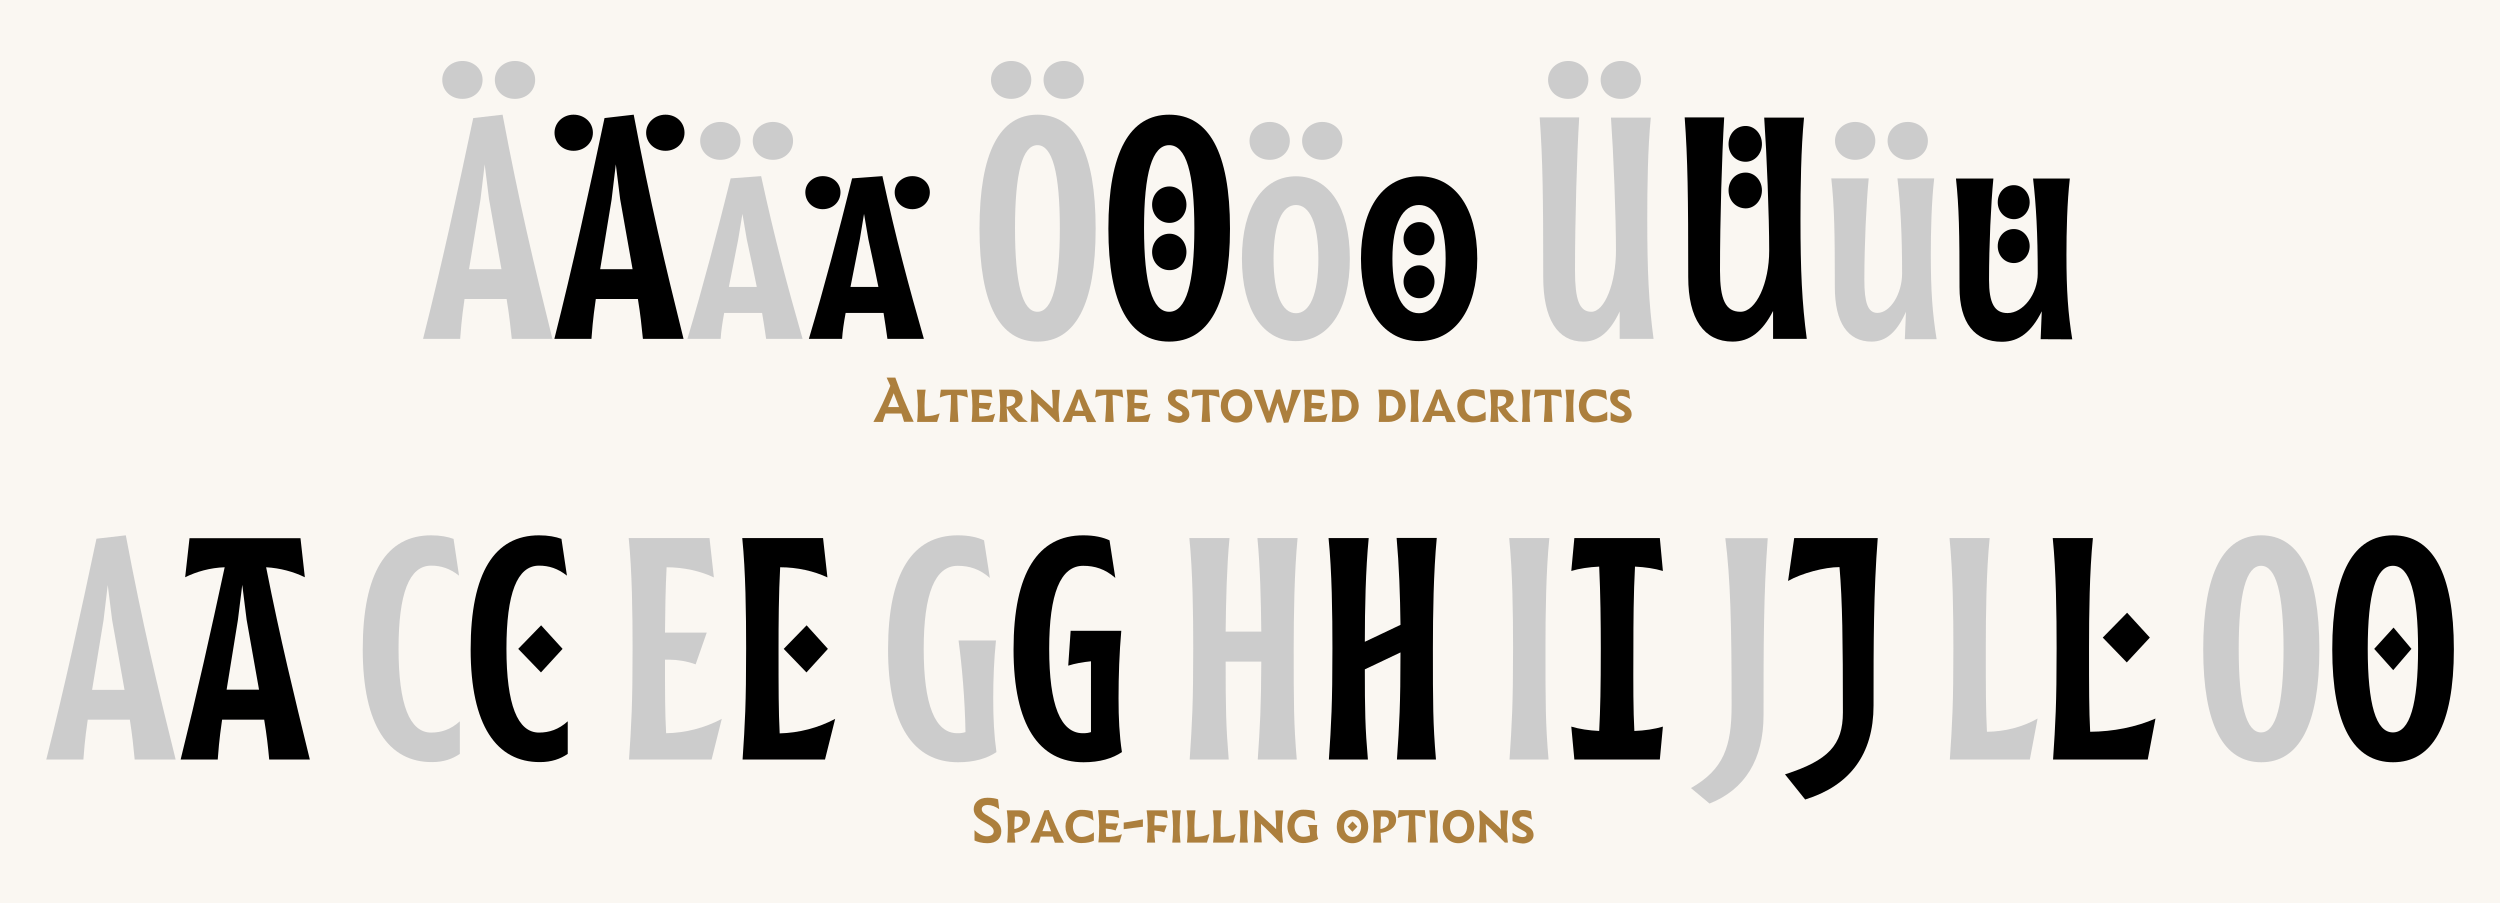 <?xml version="1.0" encoding="utf-8"?>
<!-- Generator: Adobe Illustrator 22.0.1, SVG Export Plug-In . SVG Version: 6.00 Build 0)  -->
<svg version="1.1" id="Calque_1" xmlns="http://www.w3.org/2000/svg" xmlns:xlink="http://www.w3.org/1999/xlink" x="0px" y="0px"
	 viewBox="0 0 1550 560" style="enable-background:new 0 0 1550 560;" xml:space="preserve">
<style type="text/css">
	.st0{fill:#FAF7F2;}
	.st1{fill:#CCCCCC;}
	.st2{fill:#AC7F3D;}
</style>
<rect class="st0" width="1550" height="560"/>
<g>
	<g>
		<path class="st1" d="M314.1,185.4H288c-1.9,12.9-2.4,20.8-2.7,24.7h-23c11.7-46.3,21.3-90.6,31.1-136.9l18.2-2.1
			c10.3,54.6,19.4,92.7,30.9,139h-25.2C316.4,201.4,315.7,195.2,314.1,185.4z M274.2,49.5c0-6.7,5.7-11.7,12.5-11.7
			c7,0,12.5,5,12.5,11.7c0,6.9-5.5,11.8-12.5,11.8S274.2,56.4,274.2,49.5z M290.8,166.9h20.1l-7.7-43.4l-2.7-21.6l-2.6,21.8
			L290.8,166.9z M306.8,49.5c0-6.7,5.7-11.7,12.5-11.7c7,0,12.5,5,12.5,11.7c0,6.9-5.5,11.8-12.5,11.8
			C312.3,61.4,306.8,56.4,306.8,49.5z"/>
		<path d="M392.9,71.1c10.3,54.6,19.4,92.7,30.9,139h-25.2c-0.9-8.8-1.5-14.9-3.1-24.7h-26.1c-1.9,12.9-2.4,20.8-2.7,24.7h-23
			c11.7-46.3,21.3-90.6,31.1-136.9L392.9,71.1z M343.8,82.3c0-6.3,5.3-11.2,11.8-11.2c6.7,0,12,4.8,12,11.2c0,6.3-5.3,11.2-12,11.2
			S343.8,88.6,343.8,82.3z M372.1,166.9h20.1l-7.7-43.4l-2.7-21.6l-2.6,21.8L372.1,166.9z M400.6,82.3c0-6.3,5.5-11.2,12-11.2
			c6.7,0,11.8,4.8,11.8,11.2c0,6.3-5.1,11.2-11.8,11.2S400.6,88.6,400.6,82.3z"/>
		<path class="st1" d="M472.5,194H449c-1.2,6.5-1.9,11.3-2.2,16.1h-20.6c10-33.6,18.4-65.9,26.8-99.5l18.9-1.4
			c8.6,39.6,16.1,67.3,25.7,100.9H475C474.1,203.9,473.5,200,472.5,194z M434.1,87.3c0-6.7,5.7-11.7,12.5-11.7c7,0,12.5,5,12.5,11.7
			c0,6.9-5.5,11.8-12.5,11.8S434.1,94.1,434.1,87.3z M469.2,177.9c-1.4-7.2-3.4-16.6-6.2-29.5l-2.7-15.8l-2.6,15.8l-5.8,29.5H469.2z
			 M466.7,87.3c0-6.7,5.7-11.7,12.5-11.7c7,0,12.5,5,12.5,11.7c0,6.9-5.5,11.8-12.5,11.8S466.7,94.1,466.7,87.3z"/>
		<path d="M499.3,119.2c0-5.7,5-10,10.8-10c6.2,0,11,4.3,11,10c0,6-4.8,10.5-11,10.5C504.1,129.7,499.3,125.2,499.3,119.2z
			 M547.1,109.2c8.6,39.6,16.1,67.3,25.7,100.9h-22.6c-0.9-6.2-1.4-10.1-2.4-16.1h-23.5c-1.2,6.5-1.9,11.3-2.2,16.1h-20.6
			c10-33.6,18.4-65.9,26.8-99.5L547.1,109.2z M544.6,177.9c-1.4-7.2-3.4-16.6-6.2-29.5l-2.7-15.8l-2.6,15.8l-5.8,29.5H544.6z
			 M576.5,119.2c0,6-4.8,10.5-10.8,10.5c-6.2,0-11-4.5-11-10.5c0-5.7,5-10,11-10S576.5,113.5,576.5,119.2z"/>
		<path class="st1" d="M679.3,141.8c0,47.2-12.7,70-36,70s-36-22.8-36-70c0-47.7,12.7-70.7,36-70.7
			C666.6,71.1,679.3,94.1,679.3,141.8z M614.4,49.5c0-6.7,5.7-11.7,12.5-11.7c7,0,12.5,5,12.5,11.7c0,6.9-5.5,11.8-12.5,11.8
			S614.4,56.4,614.4,49.5z M657.1,141.5c0-34.3-4.6-51.5-13.9-51.5s-13.9,17.2-13.9,51.5c0,34.5,4.6,51.8,13.9,51.8
			S657.1,176,657.1,141.5z M647,49.5c0-6.7,5.7-11.7,12.5-11.7c7,0,12.5,5,12.5,11.7c0,6.9-5.5,11.8-12.5,11.8
			C652.5,61.4,647,56.4,647,49.5z"/>
		<path d="M687.2,141.8c0-47.7,13.4-70.7,37.7-70.7c24.4,0,37.7,23,37.7,70.7c0,47.2-13.4,70-37.7,70
			C700.5,211.8,687.2,189,687.2,141.8z M740.5,141.5c0-34.3-5.1-51.5-15.6-51.5s-15.6,17.2-15.6,51.5c0,34.5,5.1,51.8,15.6,51.8
			S740.5,176,740.5,141.5z M725.1,115.6c6,0,10.5,5.1,10.5,11.3c0,6.3-4.5,11.3-10.5,11.3c-6.2,0-10.8-5-10.8-11.3
			C714.3,120.6,718.9,115.6,725.1,115.6z M725.1,144.9c6,0,10.5,5.1,10.5,11.3c0,6.3-4.5,11.3-10.5,11.3c-6.2,0-10.8-5-10.8-11.3
			C714.3,150.1,718.9,144.9,725.1,144.9z"/>
		<path class="st1" d="M836.9,160.4c0,32.3-13.4,51.1-33.6,51.1c-19.9,0-33.3-18.9-33.3-51.1c0-32.3,13.4-51.1,33.5-51.1
			S836.9,128.1,836.9,160.4z M774.7,87.3c0-6.7,5.7-11.7,12.5-11.7c7,0,12.5,5,12.5,11.7c0,6.9-5.5,11.8-12.5,11.8
			C780.1,99.1,774.7,94.1,774.7,87.3z M817.4,160.4c0-22.1-5.5-33.3-13.9-33.3s-13.9,11.2-13.9,33.3c0,22.5,5.5,33.8,13.9,33.8
			S817.4,182.8,817.4,160.4z M807.3,87.3c0-6.7,5.7-11.7,12.5-11.7c7,0,12.5,5,12.5,11.7c0,6.9-5.5,11.8-12.5,11.8
			C812.7,99.1,807.3,94.1,807.3,87.3z"/>
		<path d="M915.9,160.4c0,32.3-14.4,51.1-36.2,51.1c-21.4,0-35.9-18.9-35.9-51.1c0-32.3,14.4-51.1,36-51.1
			C901.5,109.2,915.9,128.1,915.9,160.4z M896.3,160.4c0-22.1-6.5-33.3-16.5-33.3s-16.5,11.2-16.5,33.3c0,22.5,6.5,33.8,16.5,33.8
			S896.3,182.8,896.3,160.4z M880,137.7c5.3,0,9.4,4.6,9.4,10.3s-4.1,10.3-9.4,10.3c-5.5,0-9.8-4.6-9.8-10.3
			C870.2,142.4,874.5,137.7,880,137.7z M880,164.5c5.3,0,9.4,4.6,9.4,10.1c0,5.8-4.1,10.3-9.4,10.3c-5.5,0-9.8-4.5-9.8-10.3
			C870.2,168.9,874.5,164.5,880,164.5z"/>
		<path class="st1" d="M1004.2,210.1v-17c-5.8,12.5-13,18.7-22.5,18.7c-16.1,0-24.9-14.1-24.9-40c0-49.8-0.3-73.1-2.2-99h24.5
			c-1.4,22.8-2.6,63.1-2.6,95.1c0,17.8,2.7,25.4,10.1,25.4c8.4,0,15.3-18,15.3-37.9c0-21.3-1.5-59.7-3.1-82.5h24.7
			c-1.9,19.4-2.2,43.4-2.2,63.1c0,31.9,0.9,51.6,3.9,74.1H1004.2z M959.8,49.5c0-6.7,5.7-11.7,12.5-11.7c7,0,12.5,5,12.5,11.7
			c0,6.9-5.5,11.8-12.5,11.8C965.3,61.4,959.8,56.4,959.8,49.5z M992.4,49.5c0-6.7,5.7-11.7,12.5-11.7c7,0,12.5,5,12.5,11.7
			c0,6.9-5.5,11.8-12.5,11.8C997.9,61.4,992.4,56.4,992.4,49.5z"/>
		<path d="M1099.3,210.1v-17.3c-6.5,12.7-14.4,19-25.1,19c-17.8,0-27.5-14.1-27.5-40c0-49.8-0.3-73.1-2.2-99h24.5
			c-1.4,22.8-2.6,63.1-2.6,95.1c0,17.8,3.4,25.4,12.7,25.4c9.8,0,17.8-18,17.8-37.9c0-21.3-1.5-59.7-3.1-82.5h24.7
			c-1.9,19.4-2.2,43.4-2.2,63.1c0,31.9,0.9,51.6,3.9,74.1H1099.3z M1071.7,89.3c0-6.2,4.5-11.2,10.6-11.2c5.7,0,10.1,5,10.1,11.2
			s-4.5,11-10.1,11C1076.1,100.3,1071.7,95.5,1071.7,89.3z M1071.7,118c0-6.2,4.5-11,10.6-11c5.7,0,10.1,5,10.1,11
			c0,6.2-4.5,11.2-10.1,11.2C1076.1,129.1,1071.7,124.2,1071.7,118z"/>
		<path class="st1" d="M1181,210.3l0.7-17c-5.5,12.4-12.2,18.5-21.3,18.5c-14.8,0-22.8-11.8-22.8-33.8c0-34-0.3-49.8-2.2-67.4h23.2
			c-1.5,15.3-2.7,41.4-2.7,62.8c0,14.4,2.2,20.6,8.1,20.6c7.9,0,15.3-11.7,15.3-24.5c0-24.5-1-42.6-2.9-58.9h22.8
			c-1.7,14.9-2.1,32.8-2.1,47.4c0,22.3,1,36.2,3.6,52.3H1181z M1137.7,87.3c0-6.7,5.7-11.7,12.5-11.7c7,0,12.5,5,12.5,11.7
			c0,6.9-5.5,11.8-12.5,11.8C1143.2,99.1,1137.7,94.1,1137.7,87.3z M1170.3,87.3c0-6.7,5.7-11.7,12.5-11.7c7,0,12.5,5,12.5,11.7
			c0,6.9-5.5,11.8-12.5,11.8C1175.8,99.1,1170.3,94.1,1170.3,87.3z"/>
		<path d="M1265.2,210.3l0.7-17.3c-6.3,12.7-14.1,18.9-24.7,18.9c-17,0-26.3-11.8-26.3-33.8c0-34-0.3-49.8-2.2-67.4h23.2
			c-1.5,15.3-2.7,41.4-2.7,62.8c0,14.4,3.3,20.6,11.5,20.6c9.6,0,18.7-11.7,18.7-24.5c0-24.5-1-42.6-2.9-58.9h22.8
			c-1.7,14.9-2.1,32.8-2.1,47.4c0,22.3,1,36.2,3.6,52.3L1265.2,210.3L1265.2,210.3z M1238.6,125.4c0-6,4.3-10.6,10-10.6
			c5.5,0,9.8,4.8,9.8,10.6c0,5.8-4.3,10.5-9.8,10.5C1242.9,135.8,1238.6,131.2,1238.6,125.4z M1238.6,152.6c0-6,4.3-10.6,10-10.6
			c5.5,0,9.8,4.8,9.8,10.6s-4.3,10.5-9.8,10.5C1242.9,163.1,1238.6,158.5,1238.6,152.6z"/>
		<path class="st2" d="M558.9,256.4H549c-0.7,1.7-1.2,3.5-1.6,5.2h-5.9c4-7.3,7.4-14.8,10.5-22.4l-2.3-5.1h5.4
			c3.1,8.8,7,18.3,11.4,27.4h-6C560.1,259.9,559.5,258.1,558.9,256.4z M554.1,243.8l-0.7,1.8l-2.8,6.8h6.8L554.1,243.8z"/>
		<path class="st2" d="M582.6,256.3l-1.6,5.3h-12.4c0.4-3.3,0.5-6.4,0.5-10c0-3.3-0.2-6.6-0.7-10h5.5c-0.5,3.3-0.7,6.6-0.7,10
			c0,2.3,0.1,4.4,0.2,6.5C577.1,258,579.3,257.6,582.6,256.3z"/>
		<path class="st2" d="M593.5,244.9c0.1,6.9,0.3,12.2,0.7,16.7h-5.3c0.4-4.5,0.7-9.9,0.7-16.8c-2.5,0.2-5,0.8-6.9,1.7l0.6-4.9h16.2
			l0.6,4.9C598.2,245.7,595.9,245.1,593.5,244.9z"/>
		<path class="st2" d="M617,256.5l-1.5,5.1h-13.1c0.4-3.3,0.5-6.4,0.5-10c0-3.3-0.2-6.6-0.7-10h12.5l0.6,4.9c-2.2-0.9-5-1.4-8-1.7
			c-0.2,1.7-0.3,3.4-0.3,5h7.7l-1.6,4.4c-1.7-0.6-3.9-1-6.1-1.2c0,1.8,0.1,3.5,0.2,5.2C610.6,258.2,613.7,257.9,617,256.5z"/>
		<path class="st2" d="M637.3,261.6h-5.9c-2.7-2-5.5-5.2-7.2-8.8c0,3.1,0.2,5.8,0.5,8.8h-5.1c0.4-3.3,0.5-6.4,0.5-10
			c0-3.3-0.2-6.6-0.7-10h8.2c4.5,0,6.4,2.7,6.4,5.6c0,2.8-2.1,5-4.8,6C631.2,256.6,634.5,259.6,637.3,261.6z M624.4,245.5
			c-0.2,2.1-0.3,4.1-0.3,6.2v0.5c2.3-0.1,5.4-1.5,5.4-3.8c0-1.9-0.9-2.8-3.1-2.8L624.4,245.5L624.4,245.5z"/>
		<path class="st2" d="M639.6,249.1c0-1.5-0.3-6-0.5-7.4h1l10.1,9.2l2.5,2.4c0-2.2-0.1-7.7-0.5-11.6h4.9c-0.4,3.9-0.8,7.7-0.8,12.5
			c0,1.5,0.5,6,0.7,7.4h-1.9l-9.4-9.4l-2.4-2.2c0,1.9,0.1,8,0.5,11.5H639C639.4,257.7,639.6,253.9,639.6,249.1z"/>
		<path class="st2" d="M672.8,257.9h-7.6c-0.4,1.3-0.7,2.6-1,3.7h-5.4c3.5-6.6,6-13,8.7-19.9l2.8-0.3c2.7,6.8,5.6,13.6,9.4,20.3H674
			C673.6,260.4,673.2,259.1,672.8,257.9z M671.7,254.7c-0.4-1.1-0.9-2.2-1.3-3.3l-1.5-4.4l-1.1,3.6c-0.5,1.3-1,2.7-1.5,4
			L671.7,254.7L671.7,254.7z"/>
		<path class="st2" d="M689.8,244.9c0.1,6.9,0.3,12.2,0.7,16.7h-5.3c0.4-4.5,0.7-9.9,0.7-16.8c-2.5,0.2-5,0.8-6.9,1.7l0.6-4.9h16.2
			l0.6,4.9C694.5,245.7,692.2,245.1,689.8,244.9z"/>
		<path class="st2" d="M713.3,256.5l-1.5,5.1h-13.1c0.4-3.3,0.5-6.4,0.5-10c0-3.3-0.2-6.6-0.7-10H711l0.6,4.9c-2.2-0.9-5-1.4-8-1.7
			c-0.2,1.7-0.3,3.4-0.3,5h7.7l-1.6,4.4c-1.7-0.6-3.9-1-6.1-1.2c0,1.8,0.1,3.5,0.2,5.2C706.9,258.2,710,257.9,713.3,256.5z"/>
		<path class="st2" d="M724.4,260.7v-5.2c1.4,1.2,4.1,2.7,6.1,2.7c1.6,0,2.6-0.5,2.6-1.9c0-1-1.4-1.7-2.7-2.4l-2.5-1.4
			c-2.1-1.2-3.8-2.9-3.8-5.6c0-3.3,2.6-5.5,6.7-5.5c2.3,0,3.9,0.4,4.9,0.7l0.7,5.3c-1.5-1-3.6-2-5.6-2c-1.5,0-2.1,0.8-2.1,1.9
			c0,0.9,0.8,1.6,1.6,2.1l3.3,2c2,1.2,3.8,2.6,3.8,5.5c0,3.8-4,5.3-6.6,5.3C728.2,262,725.8,261.4,724.4,260.7z"/>
		<path class="st2" d="M749.6,244.9c0.1,6.9,0.3,12.2,0.7,16.7H745c0.4-4.5,0.7-9.9,0.7-16.8c-2.5,0.2-5,0.8-6.9,1.7l0.6-4.9h16.2
			l0.6,4.9C754.3,245.7,752,245.1,749.6,244.9z"/>
		<path class="st2" d="M776.4,251.7c0,6.3-4.5,10.3-9.8,10.3s-9.7-4-9.7-10.3c0-5.7,3.7-10.4,9.8-10.4
			C772.6,241.3,776.4,246,776.4,251.7z M771.9,251.6c0-3.7-2.1-6.3-5.3-6.3s-5.3,2.7-5.3,6.3c0,3.5,1.8,6.5,5.3,6.5
			C770.2,258.2,771.9,255,771.9,251.6z"/>
		<path class="st2" d="M777.3,241.7h5.4c0.7,3.1,2.1,7.3,3.1,10.4l1,3.1l1-3.1c1-3.1,2.4-7.3,3.3-10.4l2.6-0.3
			c0.8,3.2,1.6,6.3,2.7,9.5l1.4,4.1l1.1-4c0.9-3.3,1.6-6.2,2.1-9.3h5.6c-3,6.6-5.5,13.1-7.8,20.2l-2.8,0.3c-0.8-3-1.8-5.9-2.8-8.9
			l-1.1-3.6l-1.1,3.1c-1.1,3-2.1,6-2.9,9l-2.7,0.3C782.9,255.4,780.3,248.5,777.3,241.7z"/>
		<path class="st2" d="M823.1,256.5l-1.5,5.1h-13.1c0.4-3.3,0.5-6.4,0.5-10c0-3.3-0.2-6.6-0.7-10h12.5l0.6,4.9c-2.2-0.9-5-1.4-8-1.7
			c-0.2,1.7-0.3,3.4-0.3,5h7.7l-1.6,4.4c-1.7-0.6-3.9-1-6.1-1.2c0,1.8,0.1,3.5,0.2,5.2C816.7,258.2,819.8,257.9,823.1,256.5z"/>
		<path class="st2" d="M842.4,251.7c0,6.5-5.7,9.9-10.5,9.9h-6.2c0.4-3.3,0.5-6.4,0.5-10c0-3.3-0.2-6.6-0.7-10h7.4
			C839,241.7,842.4,246.1,842.4,251.7z M838,251.6c0-3.5-2.1-6.1-5.3-6.1h-2.1c-0.2,2-0.3,4-0.3,6.1c0,2.2,0,4.2,0.2,6.1h2.2
			C836.2,257.8,838,255,838,251.6z"/>
		<path class="st2" d="M871.5,251.7c0,6.5-5.7,9.9-10.5,9.9h-6.2c0.4-3.3,0.5-6.4,0.5-10c0-3.3-0.2-6.6-0.7-10h7.4
			C868,241.7,871.5,246.1,871.5,251.7z M867,251.6c0-3.5-2.1-6.1-5.3-6.1h-2.1c-0.2,2-0.3,4-0.3,6.1c0,2.2,0,4.2,0.2,6.1h2.2
			C865.3,257.8,867,255,867,251.6z"/>
		<path class="st2" d="M879.6,261.6h-5.1c0.4-3.3,0.5-6.4,0.5-10c0-3.3-0.2-6.6-0.7-10h5.5c-0.5,3.3-0.7,6.6-0.7,10
			C879.1,255.2,879.2,258.3,879.6,261.6z"/>
		<path class="st2" d="M895.7,257.9h-7.6c-0.4,1.3-0.7,2.6-1,3.7h-5.4c3.5-6.6,6-13,8.7-19.9l2.8-0.3c2.7,6.8,5.6,13.6,9.4,20.3H897
			C896.5,260.4,896.1,259.1,895.7,257.9z M894.6,254.7c-0.4-1.1-0.9-2.2-1.3-3.3l-1.5-4.4l-1.1,3.6c-0.5,1.3-1,2.7-1.5,4
			L894.6,254.7L894.6,254.7z"/>
		<path class="st2" d="M903.5,251.7c0-5.7,3.8-10.4,9.8-10.4c3,0,5.3,0.4,6.9,0.9l0.7,5.8c-1.8-1.5-4.6-2.7-7.5-2.7
			c-3.3,0-5.3,2.7-5.3,6.3c0,3.4,1.8,6.5,5.3,6.5c2.9,0,6.1-1.5,7.7-2.9v5.2c-1.4,0.8-4.1,1.5-7.7,1.5
			C907.3,262,903.5,257.6,903.5,251.7z"/>
		<path class="st2" d="M941.7,261.6h-5.9c-2.7-2-5.5-5.2-7.2-8.8c0,3.1,0.2,5.8,0.5,8.8H924c0.4-3.3,0.5-6.4,0.5-10
			c0-3.3-0.2-6.6-0.7-10h8.2c4.5,0,6.4,2.7,6.4,5.6c0,2.8-2.1,5-4.8,6C935.5,256.6,938.8,259.6,941.7,261.6z M928.8,245.5
			c-0.2,2.1-0.3,4.1-0.3,6.2v0.5c2.3-0.1,5.4-1.5,5.4-3.8c0-1.9-0.9-2.8-3.1-2.8L928.8,245.5L928.8,245.5z"/>
		<path class="st2" d="M948.7,261.6h-5.1c0.4-3.3,0.5-6.4,0.5-10c0-3.3-0.2-6.6-0.7-10h5.5c-0.5,3.3-0.7,6.6-0.7,10
			C948.2,255.2,948.3,258.3,948.7,261.6z"/>
		<path class="st2" d="M961.8,244.9c0.1,6.9,0.3,12.2,0.7,16.7h-5.3c0.4-4.5,0.7-9.9,0.7-16.8c-2.5,0.2-5,0.8-6.9,1.7l0.6-4.9h16.2
			l0.6,4.9C966.6,245.7,964.3,245.1,961.8,244.9z"/>
		<path class="st2" d="M975.9,261.6h-5.1c0.4-3.3,0.5-6.4,0.5-10c0-3.3-0.2-6.6-0.7-10h5.5c-0.5,3.3-0.7,6.6-0.7,10
			C975.4,255.2,975.5,258.3,975.9,261.6z"/>
		<path class="st2" d="M978.9,251.7c0-5.7,3.8-10.4,9.8-10.4c3,0,5.3,0.4,6.9,0.9l0.7,5.8c-1.8-1.5-4.6-2.7-7.5-2.7
			c-3.3,0-5.3,2.7-5.3,6.3c0,3.4,1.8,6.5,5.3,6.5c2.9,0,6.1-1.5,7.7-2.9v5.2c-1.4,0.8-4.1,1.5-7.7,1.5
			C982.7,262,978.9,257.6,978.9,251.7z"/>
		<path class="st2" d="M998.6,260.7v-5.2c1.4,1.2,4.1,2.7,6.1,2.7c1.6,0,2.6-0.5,2.6-1.9c0-1-1.4-1.7-2.7-2.4l-2.5-1.4
			c-2.1-1.2-3.8-2.9-3.8-5.6c0-3.3,2.6-5.5,6.7-5.5c2.3,0,3.9,0.4,4.9,0.7l0.7,5.3c-1.5-1-3.6-2-5.6-2c-1.5,0-2.1,0.8-2.1,1.9
			c0,0.9,0.8,1.6,1.6,2.1l3.3,2c2,1.2,3.8,2.6,3.8,5.5c0,3.8-4,5.3-6.6,5.3C1002.4,262,1000.1,261.4,998.6,260.7z"/>
	</g>
	<g>
		<path class="st1" d="M80.5,446.2H54.4c-1.9,12.9-2.4,20.8-2.7,24.7h-23C40.4,424.6,50,380.3,59.8,334l18.2-2.1
			c10.3,54.6,19.4,92.7,30.9,139H83.5C82.7,462.2,82,456,80.5,446.2z M57.1,427.7h20.1l-7.7-43.4l-2.7-21.6l-2.6,21.8L57.1,427.7z"
			/>
		<path d="M163.8,446.2h-26.1c-1.9,12.9-2.4,20.8-2.7,24.7h-23c10.1-40.5,18.7-79.3,27.3-119.2c-8.9,0.3-17.5,2.7-24.5,6.2l2.7-24.2
			h68.8l2.7,24.2c-6.9-3.4-15.3-5.7-24-6.2c8.8,44.6,17.2,78.8,27.1,119.2h-25.2C166.1,462.2,165.4,456,163.8,446.2z M147.5,384.4
			l-7,43.2h20.1l-7.7-43.4l-2.7-21.6L147.5,384.4z"/>
		<path class="st1" d="M224.9,402.6c0-47.7,14.9-70.7,42.4-70.7c5.8,0,10.3,0.9,13.9,2.2l3.4,22.8c-5.7-4.5-11.2-6.2-17.3-6.2
			c-13.6,0-20.2,17.2-20.2,51.5c0,34.7,6.9,52,20.2,52c6.3,0,12.2-1.9,17.8-7v20.2c-4.5,3.1-10,5.1-17.2,5.1
			C240.9,472.6,224.9,449.8,224.9,402.6z"/>
		<path d="M291.8,402.6c0-47.7,14.9-70.7,42.4-70.7c5.8,0,10.3,0.9,13.9,2.2l3.4,22.8c-5.7-4.5-11.2-6.2-17.3-6.2
			c-13.6,0-20.2,17.2-20.2,51.5c0,34.7,6.9,52,20.2,52c6.3,0,12.2-1.9,17.8-7v20.2c-4.5,3.1-10,5.1-17.2,5.1
			C307.8,472.6,291.8,449.8,291.8,402.6z M348.8,402.3l-13.4,14.6l-14.1-14.6l14.2-14.6L348.8,402.3z"/>
		<path class="st1" d="M447.5,445.7l-6.3,25.2H390c1.5-22.5,2.2-34.1,2.2-69c0-21.3-0.3-47.4-2.4-68.3h50.1l2.7,24.4
			c-8.2-3.9-18.7-6.3-29.3-6.3c-0.7,13.4-0.9,27.5-1,40.5h25.9l-6.9,19.7c-5.1-1.9-11.2-2.9-16.3-2.9h-2.7c0,21.1,0,32.9,0.7,45.6
			C425,454.4,437,451.3,447.5,445.7z"/>
		<path d="M517.8,445.7l-6.3,25.2h-51.1c1.5-22.5,2.2-34.1,2.2-69c0-21.3-0.3-47.4-2.4-68.3h50.1L513,358
			c-8.2-3.9-18.7-6.3-29.3-6.3c-0.9,16.8-1,34.8-1,50.3c0,25.6,0,38.6,0.7,52.7C495.3,454.4,507.3,451.3,517.8,445.7z M500.1,387.7
			l13.2,14.6L500,416.9l-14.1-14.6L500.1,387.7z"/>
		<path class="st1" d="M617.8,466.3c-5.8,3.9-13.6,6.3-23.8,6.3c-27.5,0-43.4-22.8-43.4-70c0-47.7,15.3-70.7,43.2-70.7
			c6.9,0,12.2,1.2,16.3,3.1l3.6,23.3c-6.3-5.5-12.7-7.5-19.9-7.5c-14.1,0-21.1,17.2-21.1,51.5c0,34.8,7,52.3,20.9,52.3
			c2.2,0,3.4-0.2,5-0.7c-0.3-19.6-2.2-41.5-4.3-56.8h23.2c-1.2,11.7-1.7,23.8-1.7,35.9C615.8,445.3,616.3,455.8,617.8,466.3z"/>
		<path d="M695.6,466.3c-5.8,3.9-13.6,6.3-23.8,6.3c-27.5,0-43.4-22.8-43.4-70c0-47.7,15.3-70.7,43.2-70.7c6.9,0,12.2,1.2,16.3,3.1
			l3.6,23.3c-6.3-5.5-12.7-7.5-19.9-7.5c-14.1,0-21.1,17.2-21.1,51.5c0,34.8,7,52.3,20.9,52.3c2.2,0,3.4-0.2,5-0.7V410
			c-5.1,0.5-10,1.4-14.1,2.7l1.5-21.6h31.4c-1.2,13.6-1.7,27.8-1.7,41.9C693.5,445.3,694,455.8,695.6,466.3z"/>
		<path class="st1" d="M802.1,401.9c0,34.8,0,46.5,1.9,69h-24.2c1.4-20.6,2.1-32.1,2.2-60.7h-22.1c0,28.7,0.2,40.1,1.9,60.7h-24.2
			c1.5-22.5,2.2-34.1,2.2-69c0-21.3-0.3-47.4-2.4-68.3h24.9c-1.7,17.7-2.2,38.9-2.4,58H782c-0.2-19-0.7-40.3-2.4-58h24.9
			C802.5,354.6,802.1,380.7,802.1,401.9z"/>
		<path d="M888.4,401.9c0,34.8,0,46.5,1.9,69h-24.2c1.5-22,2.2-33.5,2.2-66.4c-7.4,3.6-14.8,7-22.1,10.5c0,25.2,0.2,36.5,1.9,55.9
			h-24.2c1.5-22.5,2.2-34.1,2.2-69c0-21.3-0.3-47.4-2.4-68.3h24.9c-1.9,19.7-2.4,43.8-2.4,64.3c7.4-3.6,14.8-6.9,22.1-10.5
			c-0.2-17.8-0.9-37.4-2.4-53.9h24.9C888.8,354.6,888.4,380.7,888.4,401.9z"/>
		<path class="st1" d="M935.9,470.9c1.5-22.5,2.2-34.1,2.2-69c0-21.3-0.3-47.4-2.4-68.3h24.9c-2.1,20.9-2.4,47-2.4,68.3
			c0,34.8,0,46.5,1.9,69L935.9,470.9L935.9,470.9z"/>
		<path d="M1013.3,453.2c6.3-0.2,12.7-1.2,17.7-2.7l-1.9,20.4h-53l-1.9-20.4c5,1.5,11,2.4,17.3,2.7c0.7-13.6,1-26.6,1-51.3
			c0-15.6-0.2-33.8-1-50.6c-6.3,0.3-12.4,1.2-17.3,2.7l1.9-20.4h53l1.9,20.4c-5-1.5-11-2.4-17.3-2.7c-0.9,16.8-1,35-1,50.6
			C1012.6,426.6,1012.6,439.7,1013.3,453.2z"/>
		<path class="st1" d="M1093.4,443.3c0,27.8-11.7,46.3-33.5,54.9l-11.5-9.6c20.2-11.5,25.2-25.6,25.2-51.3
			c0-49.9-0.7-78.2-3.9-103.6h26.3C1093.4,368.3,1093.4,399.5,1093.4,443.3z"/>
		<path d="M1161.6,437.4c0,30.5-14.9,49.8-42.4,58.3l-12.5-15.6c26.9-8.6,35.9-18.2,35.9-38.4c0-44.4-0.3-68.8-2.1-90.1
			c-9.3,0-23.5,3.8-31.9,8.6l3.8-26.6h51.8C1161.6,367.4,1161.6,398,1161.6,437.4z"/>
		<path class="st1" d="M1263.3,445.5l-4.8,25.4h-49.6c1.5-22.5,2.2-34.1,2.2-69c0-21.3-0.3-47.4-2.4-68.3h24.9
			c-2.1,20.9-2.4,47-2.4,68.3c0,25.1,0,38.1,0.7,51.8C1242.9,453.6,1254,450.8,1263.3,445.5z"/>
		<path d="M1336.4,445.5l-4.8,25.4h-58.7c1.5-22.5,2.2-34.1,2.2-69c0-21.3-0.3-47.4-2.4-68.3h24.9c-2.1,20.9-2.4,47-2.4,68.3
			c0,25.1,0,38.1,0.7,51.8C1310,453.6,1324.4,450.8,1336.4,445.5z M1318.6,410.7l-14.9-15.4l15.1-15.4l14.1,15.4L1318.6,410.7z"/>
		<path class="st1" d="M1438,402.6c0,47.2-12.7,70-36,70s-36-22.8-36-70c0-47.7,12.7-70.7,36-70.7
			C1425.3,331.9,1438,354.9,1438,402.6z M1415.8,402.3c0-34.3-4.6-51.5-13.9-51.5S1388,368,1388,402.3c0,34.5,4.6,51.8,13.9,51.8
			S1415.8,436.8,1415.8,402.3z"/>
		<path d="M1521.4,402.6c0,47.2-13.4,70-37.7,70c-24.4,0-37.7-22.8-37.7-70c0-47.7,13.4-70.7,37.7-70.7
			C1508,331.9,1521.4,354.9,1521.4,402.6z M1499.2,402.3c0-34.3-5.1-51.5-15.6-51.5S1468,368,1468,402.3c0,34.5,5.1,51.8,15.6,51.8
			C1494.1,454.1,1499.2,436.8,1499.2,402.3z M1495.1,402.3l-11.3,13.2l-11.8-13.2l12-13.2L1495.1,402.3z"/>
		<path class="st2" d="M604.2,514.7c1.9,1.8,4.5,3.7,7.5,3.8c2.7,0,4.4-1.1,4.4-3.1c0-1.9-1.7-3.3-3.6-4.4l-4-2.3
			c-2.4-1.4-4.8-3.6-4.8-7c0-3.9,3-7.1,8.6-7.1c2.6,0,5.4,0.5,6.5,1l0.7,6.1c-2-1.5-4.8-2.6-7.1-2.6s-3.8,1-3.7,2.7
			c0,1.7,1.7,2.8,2.7,3.4l4.4,2.7c2.8,1.7,5,3.9,5,7.5c0,4.2-2.8,7.4-8.6,7.4c-3.4,0-6.4-0.9-8-1.7L604.2,514.7L604.2,514.7z"/>
		<path class="st2" d="M629,516.4c0.1,2,0.2,3.9,0.5,6h-5.1c0.4-3.3,0.5-6.4,0.5-10c0-3.3-0.2-6.6-0.7-10h7.9c4,0,6.5,2.1,6.5,5.9
			C638.5,513.6,633.1,515.9,629,516.4z M634.1,509.3c0-1.9-1-3-3.3-3h-1.6c-0.2,2.1-0.3,4.1-0.3,6.1v1.6
			C632.1,513.5,634.1,511.6,634.1,509.3z"/>
		<path class="st2" d="M652.8,518.7h-7.6c-0.4,1.3-0.7,2.6-1,3.7h-5.4c3.5-6.6,6-13,8.7-19.9l2.8-0.3c2.7,6.8,5.6,13.6,9.4,20.3H654
			C653.6,521.1,653.2,519.9,652.8,518.7z M651.7,515.4c-0.4-1.1-0.9-2.2-1.3-3.3l-1.5-4.4l-1.1,3.6c-0.5,1.3-1,2.7-1.5,4
			L651.7,515.4L651.7,515.4z"/>
		<path class="st2" d="M660.6,512.5c0-5.7,3.8-10.4,9.8-10.4c3,0,5.3,0.4,6.9,0.9l0.7,5.8c-1.8-1.5-4.6-2.7-7.5-2.7
			c-3.3,0-5.3,2.7-5.3,6.3c0,3.4,1.8,6.5,5.3,6.5c2.9,0,6.1-1.5,7.7-2.9v5.2c-1.4,0.8-4.1,1.5-7.7,1.5
			C664.4,522.8,660.6,518.4,660.6,512.5z"/>
		<path class="st2" d="M695.6,517.2l-1.5,5.1H681c0.4-3.3,0.5-6.4,0.5-10c0-3.3-0.2-6.6-0.7-10h12.5l0.6,4.9c-2.2-0.9-5-1.4-8-1.7
			c-0.2,1.7-0.3,3.4-0.3,5h7.7l-1.6,4.4c-1.7-0.6-3.9-1-6.1-1.2c0,1.8,0.1,3.5,0.2,5.2C689.2,519,692.3,518.6,695.6,517.2z"/>
		<path class="st2" d="M708.6,512.6c-4.2,0.5-7.7,0.9-11.9,1.5V510c4.2-0.5,7.7-1.3,11.9-2V512.6z"/>
		<path class="st2" d="M715.7,511.7h7.7l-1.6,4.4c-1.7-0.6-3.9-1-6.1-1.2c0,2.6,0.2,5,0.5,7.5h-5.1c0.4-3.3,0.5-6.4,0.5-10
			c0-3.3-0.2-6.6-0.7-10h12.5l0.6,4.9c-2.2-0.9-5-1.4-8-1.6C715.8,507.7,715.7,509.7,715.7,511.7z"/>
		<path class="st2" d="M731.9,522.4h-5.1c0.4-3.3,0.5-6.4,0.5-10c0-3.3-0.2-6.6-0.7-10h5.5c-0.5,3.3-0.7,6.6-0.7,10
			C731.3,516,731.5,519.1,731.9,522.4z"/>
		<path class="st2" d="M749.9,517.1l-1.6,5.3h-12.4c0.4-3.3,0.5-6.4,0.5-10c0-3.3-0.2-6.6-0.7-10h5.5c-0.5,3.3-0.7,6.6-0.7,10
			c0,2.3,0.1,4.4,0.2,6.5C744.4,518.8,746.6,518.4,749.9,517.1z"/>
		<path class="st2" d="M766.1,517.1l-1.6,5.3h-12.4c0.4-3.3,0.5-6.4,0.5-10c0-3.3-0.2-6.6-0.7-10h5.5c-0.5,3.3-0.7,6.6-0.7,10
			c0,2.3,0.1,4.4,0.2,6.5C760.6,518.8,762.9,518.4,766.1,517.1z"/>
		<path class="st2" d="M773.7,522.4h-5.1c0.4-3.3,0.5-6.4,0.5-10c0-3.3-0.2-6.6-0.7-10h5.5c-0.5,3.3-0.7,6.6-0.7,10
			C773.1,516,773.2,519.1,773.7,522.4z"/>
		<path class="st2" d="M778.1,509.9c0-1.5-0.3-6-0.5-7.4h1l10.1,9.2l2.5,2.4c0-2.2-0.1-7.7-0.5-11.6h4.9c-0.4,3.9-0.8,7.7-0.8,12.5
			c0,1.5,0.5,6,0.7,7.4h-1.9l-9.4-9.4l-2.4-2.2c0,1.9,0.1,8,0.5,11.5h-4.8C777.9,518.5,778.1,514.7,778.1,509.9z"/>
		<path class="st2" d="M817.3,520.1c-1.8,1.3-5.2,2.6-9.4,2.6c-5.3,0-9.7-4-9.7-10.3c0-5.7,3.7-10.4,9.8-10.4c3,0,5.3,0.4,6.9,0.9
			l0.5,5.8c-1.8-1.5-4.5-2.7-7.4-2.7c-3.3,0-5.4,2.7-5.4,6.3c0,3.4,1.8,6.5,5.4,6.5c1.7,0,3.1-0.4,4.2-0.8c0.1-2.4-0.5-4.7-1.3-6.5
			h5.8c-0.2,1-0.2,2-0.2,2.9C816.3,516.9,816.6,518.7,817.3,520.1z"/>
		<path class="st2" d="M848.3,512.5c0,6.3-4.5,10.3-9.8,10.3s-9.7-4-9.7-10.3c0-5.7,3.7-10.4,9.8-10.4
			C844.6,502.1,848.3,506.7,848.3,512.5z M843.9,512.4c0-3.7-2.1-6.3-5.3-6.3s-5.3,2.7-5.3,6.3c0,3.5,1.8,6.5,5.3,6.5
			C842.1,518.9,843.9,515.8,843.9,512.4z M841.6,512.5l-3.1,3.2l-3-3.2l3.1-3.2L841.6,512.5z"/>
		<path class="st2" d="M856,516.4c0.1,2,0.2,3.9,0.5,6h-5.1c0.4-3.3,0.5-6.4,0.5-10c0-3.3-0.2-6.6-0.7-10h7.9c4,0,6.5,2.1,6.5,5.9
			C865.6,513.6,860.2,515.9,856,516.4z M861.1,509.3c0-1.9-1-3-3.3-3h-1.6c-0.2,2.1-0.3,4.1-0.3,6.1v1.6
			C859.2,513.5,861.1,511.6,861.1,509.3z"/>
		<path class="st2" d="M877.4,505.6c0.1,6.9,0.3,12.2,0.7,16.7h-5.3c0.4-4.5,0.7-9.9,0.7-16.8c-2.5,0.2-5,0.8-6.9,1.7l0.6-4.9h16.2
			l0.6,4.9C882.2,506.5,879.9,505.8,877.4,505.6z"/>
		<path class="st2" d="M891.5,522.4h-5.1c0.4-3.3,0.5-6.4,0.5-10c0-3.3-0.2-6.6-0.7-10h5.5c-0.5,3.3-0.7,6.6-0.7,10
			C890.9,516,891.1,519.1,891.5,522.4z"/>
		<path class="st2" d="M914,512.5c0,6.3-4.5,10.3-9.8,10.3s-9.7-4-9.7-10.3c0-5.7,3.7-10.4,9.8-10.4
			C910.3,502.1,914,506.7,914,512.5z M909.6,512.4c0-3.7-2.1-6.3-5.3-6.3s-5.3,2.7-5.3,6.3c0,3.5,1.8,6.5,5.3,6.5
			S909.6,515.8,909.6,512.4z"/>
		<path class="st2" d="M917.5,509.9c0-1.5-0.3-6-0.5-7.4h1l10.1,9.2l2.5,2.4c0-2.2-0.1-7.7-0.5-11.6h4.9c-0.4,3.9-0.8,7.7-0.8,12.5
			c0,1.5,0.5,6,0.7,7.4H933l-9.4-9.4l-2.4-2.2c0,1.9,0.1,8,0.5,11.5h-4.8C917.3,518.5,917.5,514.7,917.5,509.9z"/>
		<path class="st2" d="M937.8,521.5v-5.2c1.4,1.2,4.1,2.7,6.1,2.7c1.6,0,2.6-0.5,2.6-1.9c0-1-1.4-1.7-2.7-2.4l-2.5-1.4
			c-2.1-1.2-3.8-2.9-3.8-5.6c0-3.3,2.6-5.5,6.7-5.5c2.3,0,3.9,0.4,4.9,0.7l0.7,5.3c-1.5-1-3.6-2-5.6-2c-1.5,0-2.1,0.8-2.1,1.9
			c0,0.9,0.8,1.6,1.6,2.1l3.3,2c2,1.2,3.8,2.6,3.8,5.5c0,3.8-4,5.3-6.6,5.3C941.6,522.8,939.2,522.1,937.8,521.5z"/>
	</g>
</g>
</svg>
